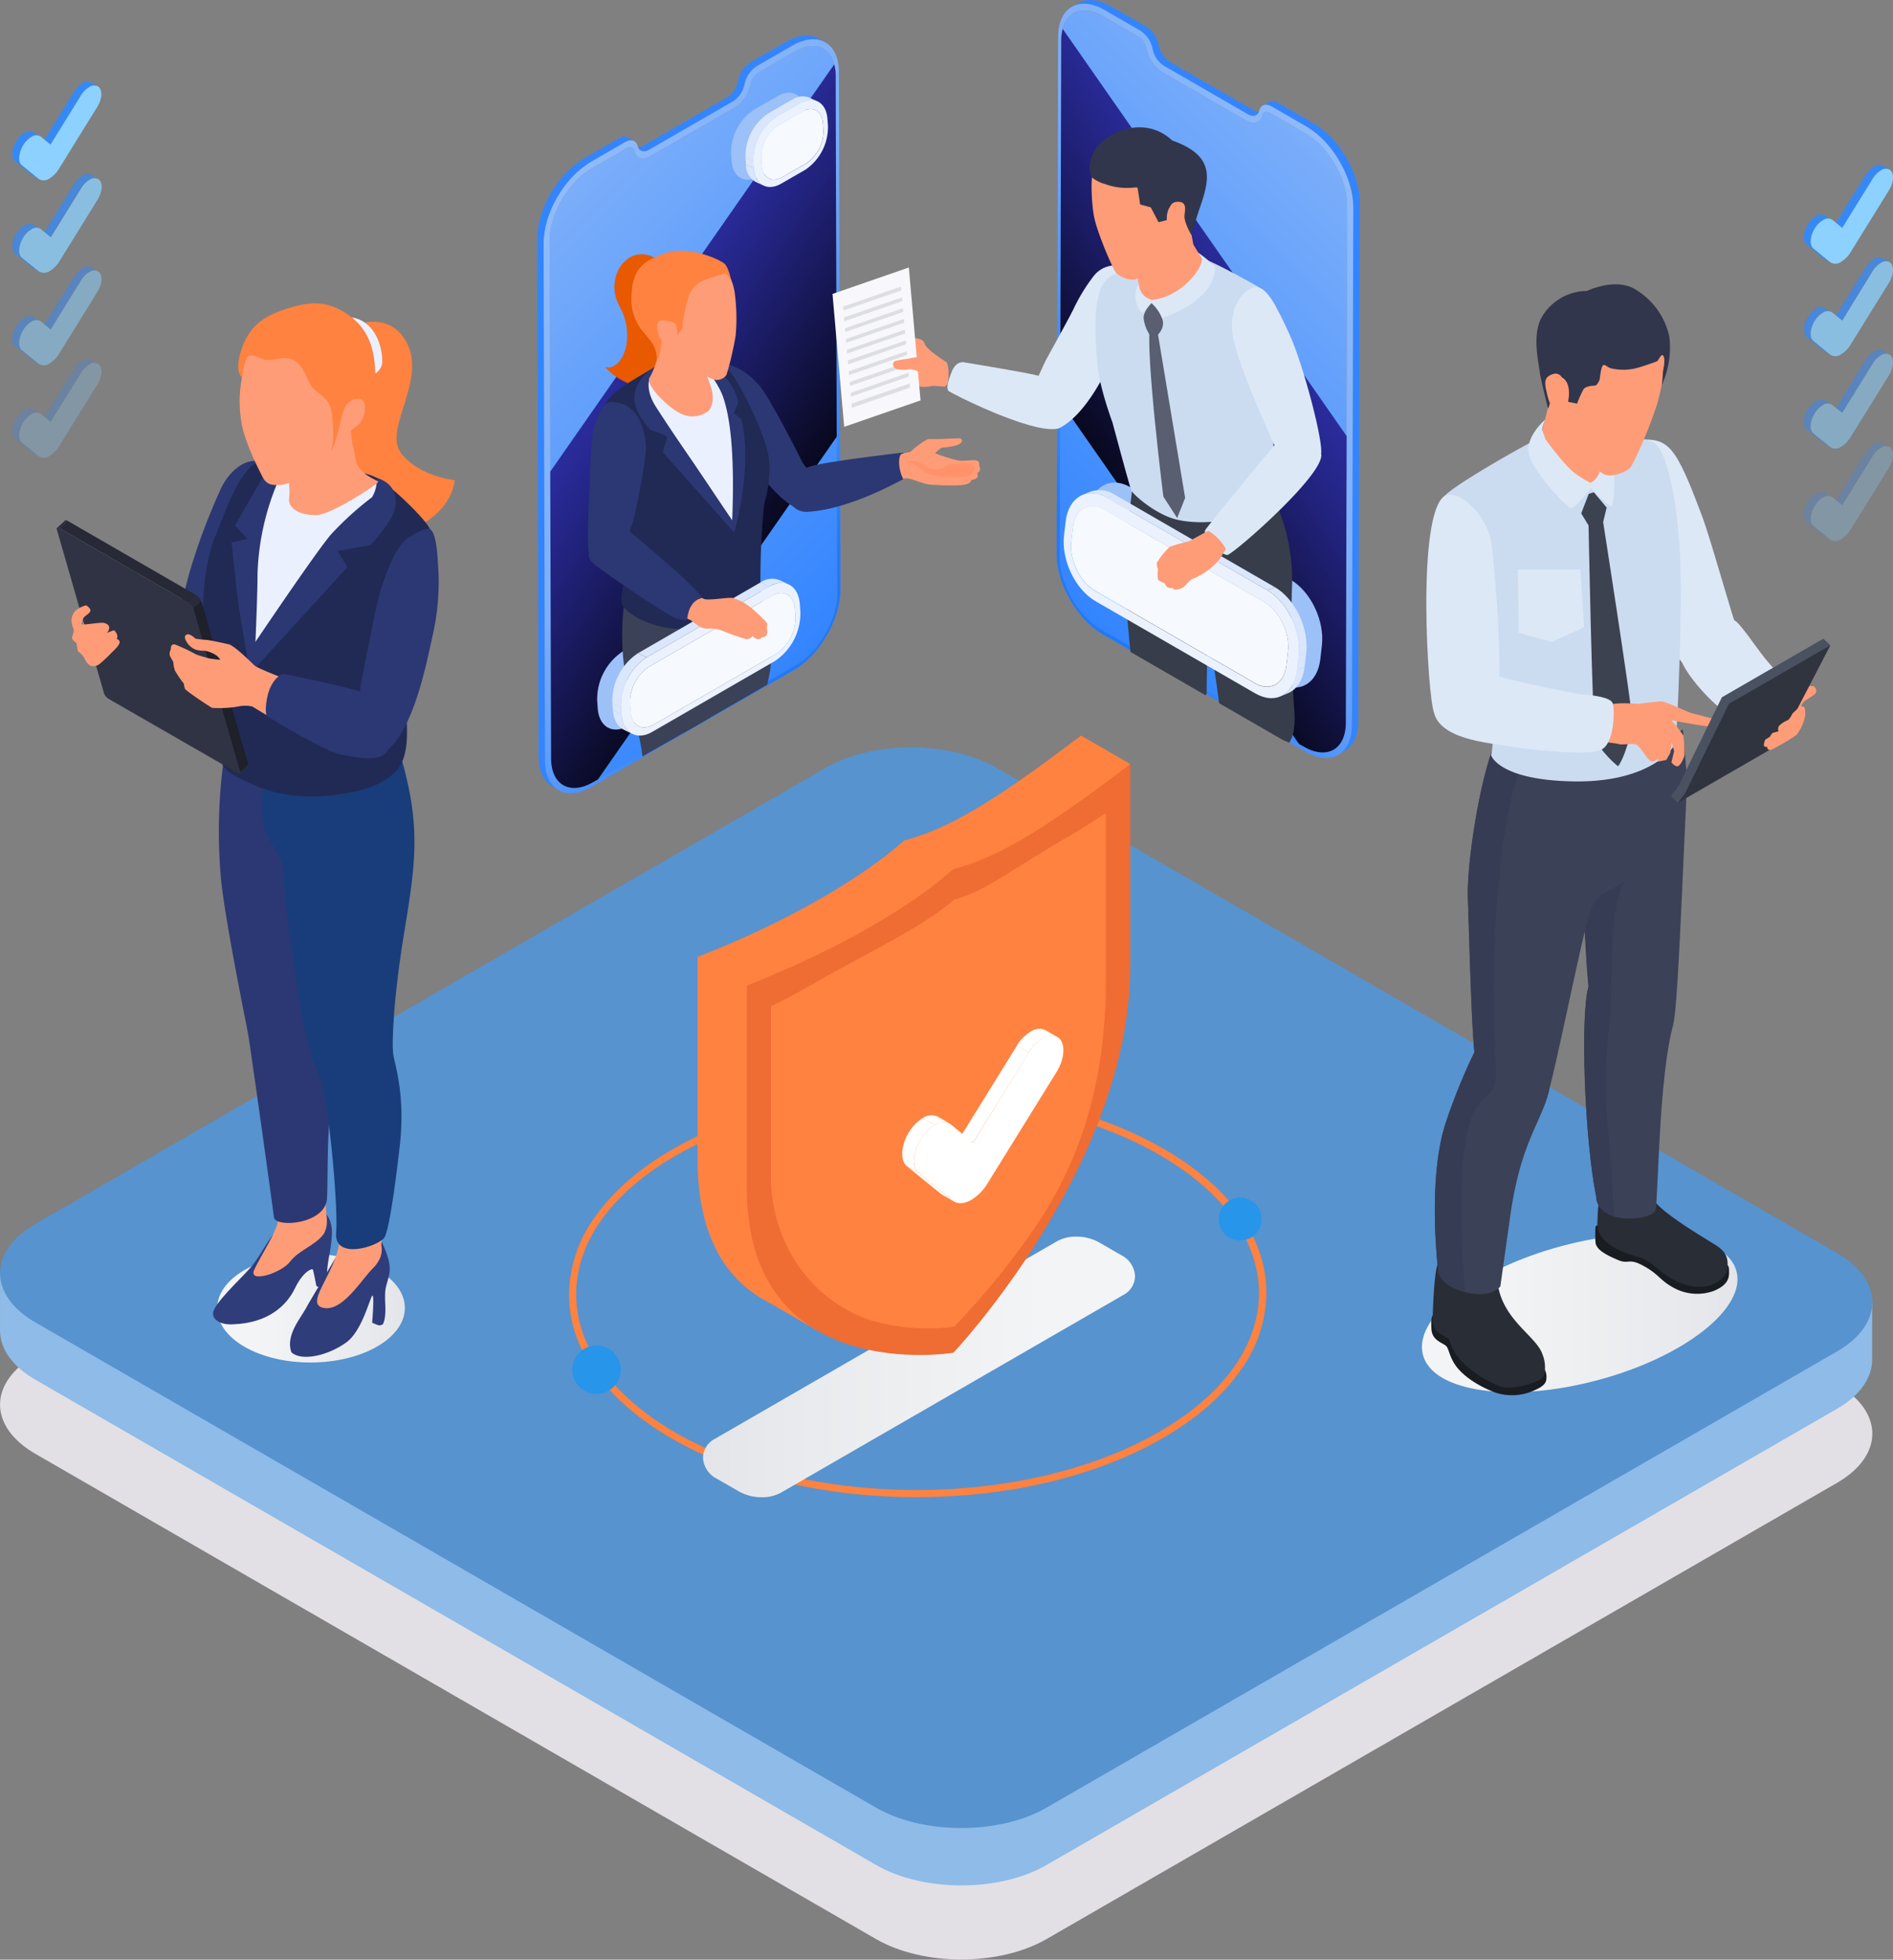 <svg xmlns="http://www.w3.org/2000/svg" xmlns:xlink="http://www.w3.org/1999/xlink" viewBox="0 0 382.31 395.7"><rect x="0" y="0" width="382.31" height="395.7" fill="#808080" stroke="none"/><defs><style>.cls-1{fill:none;}.cls-2,.cls-55,.cls-56{isolation:isolate;}.cls-3{fill:#e2e0e4;}.cls-21,.cls-3,.cls-50,.cls-6{mix-blend-mode:multiply;}.cls-4{fill:#8ebbe8;}.cls-5{fill:#5793cf;}.cls-6{fill:url(#linear-gradient);}.cls-7{fill:#ff8240;}.cls-8{fill:#ebf0ff;}.cls-9{fill:#2f3d7b;}.cls-10{fill:#2c3873;}.cls-11{fill:#ff9c78;}.cls-12{fill:#183d7a;}.cls-13{fill:#202a54;}.cls-14{clip-path:url(#clip-path);}.cls-15{fill:#292b39;}.cls-16{clip-path:url(#clip-path-2);}.cls-17{fill:#1e202a;}.cls-18{fill:#272937;}.cls-19{clip-path:url(#clip-path-3);}.cls-20{fill:#303344;}.cls-21{fill:url(#linear-gradient-2);}.cls-22{fill:#191c21;}.cls-23{fill:#292d36;}.cls-24{fill:#3b4157;}.cls-25{fill:#363c53;}.cls-26{fill:#dde8f6;}.cls-27{fill:#cbdcf1;}.cls-28{fill:#3c424f;}.cls-29{fill:#4a5161;}.cls-30{fill:#2f343e;}.cls-31{fill:#32364c;}.cls-32{fill:#3385ff;}.cls-33{fill:url(#linear-gradient-3);}.cls-34{fill:url(#linear-gradient-4);}.cls-35,.cls-44{mix-blend-mode:screen;}.cls-35{fill:url(#linear-gradient-5);}.cls-36{fill:#9cc0f8;}.cls-37{fill:#dae6fb;}.cls-38{fill:#f6f9fe;}.cls-39{fill:#ebf2fd;}.cls-40{fill:#e85900;}.cls-41{fill:#ff926a;}.cls-42{fill:url(#linear-gradient-6);}.cls-43{fill:url(#linear-gradient-7);}.cls-44{fill:url(#linear-gradient-8);}.cls-45{fill:#373d4a;}.cls-46{fill:#595e71;}.cls-47{fill:#f8f7fb;}.cls-48{fill:#dddee2;}.cls-49{fill:#2795e9;}.cls-50{fill:url(#linear-gradient-9);}.cls-51{fill:#ef6c33;}.cls-52{fill:#fff;}.cls-53{fill:#3689f5;}.cls-54{fill:#8cd1ff;}.cls-55{opacity:0.76;}.cls-56{opacity:0.52;}.cls-57{opacity:0.28;}</style><linearGradient id="linear-gradient" x1="79.85" y1="306.42" x2="117.76" y2="306.42" gradientUnits="userSpaceOnUse"><stop offset="0.21" stop-color="#f3f4f5"></stop><stop offset="0.79" stop-color="#e9eaed"></stop><stop offset="1" stop-color="#e4e5e9"></stop></linearGradient><clipPath id="clip-path" transform="translate(-35.99 -42.25)"><path class="cls-1" d="M84.45,198.46,86.08,197a.32.32,0,0,0,0-.33l-1.62,1.48C84.53,198.29,84.52,198.4,84.45,198.46Z"></path></clipPath><clipPath id="clip-path-2" transform="translate(-35.99 -42.25)"><path class="cls-1" d="M49.15,147.35l-1.62,1.49c.09-.08.26-.07.49.07l1.63-1.49C49.42,147.29,49.24,147.27,49.15,147.35Z"></path></clipPath><clipPath id="clip-path-3" transform="translate(-35.99 -42.25)"><path class="cls-1" d="M75.73,162.48,74.1,164a2.21,2.21,0,0,1,.92,1.1l1.62-1.48A2.19,2.19,0,0,0,75.73,162.48Z"></path></clipPath><linearGradient id="linear-gradient-2" x1="323.17" y1="307.38" x2="386.92" y2="307.38" gradientTransform="translate(91.33 -81.2) rotate(14.95)" xlink:href="#linear-gradient"></linearGradient><linearGradient id="linear-gradient-3" x1="-4578.63" y1="162.16" x2="-4507.25" y2="90.78" gradientTransform="matrix(-1, 0, 0, 1, -4366.89, 0)" gradientUnits="userSpaceOnUse"><stop offset="0" stop-color="#3385ff"></stop><stop offset="1" stop-color="#7baefa"></stop></linearGradient><linearGradient id="linear-gradient-4" x1="-4582.23" y1="149.15" x2="-4503.05" y2="103.44" gradientTransform="matrix(-1, 0, 0, 1, -4366.89, 0)" gradientUnits="userSpaceOnUse"><stop offset="0.07" stop-color="#1f79ff"></stop><stop offset="0.55" stop-color="#7baefa"></stop><stop offset="1" stop-color="#90bbfb"></stop></linearGradient><linearGradient id="linear-gradient-5" x1="-4573.35" y1="147.05" x2="-4501.33" y2="100.32" gradientTransform="matrix(-1, 0, 0, 1, -4366.89, 0)" gradientUnits="userSpaceOnUse"><stop offset="0"></stop><stop offset="0.49" stop-color="#21227b"></stop><stop offset="0.84" stop-color="#3739cb"></stop><stop offset="1" stop-color="#3f42eb"></stop></linearGradient><linearGradient id="linear-gradient-6" x1="243.35" y1="154.99" x2="314.72" y2="83.61" gradientTransform="matrix(1, 0, 0, 1, 0, 0)" xlink:href="#linear-gradient-3"></linearGradient><linearGradient id="linear-gradient-7" x1="239.75" y1="141.98" x2="318.92" y2="96.27" gradientTransform="matrix(1, 0, 0, 1, 0, 0)" xlink:href="#linear-gradient-4"></linearGradient><linearGradient id="linear-gradient-8" x1="248.63" y1="139.88" x2="320.64" y2="93.15" gradientTransform="matrix(1, 0, 0, 1, 0, 0)" xlink:href="#linear-gradient-5"></linearGradient><linearGradient id="linear-gradient-9" x1="-6648.6" y1="318.26" x2="-6561.34" y2="318.26" gradientTransform="matrix(-1, 0, 0, 1, -6383.37, 0)" xlink:href="#linear-gradient"></linearGradient></defs><g class="cls-2"><g id="Layer_3" data-name="Layer 3"><path class="cls-3" d="M43.12,335.8l169.81,98c9.5,5.48,24.9,5.48,34.4,0L407,341.67c9.5-5.49,9.5-14.38,0-19.86l-169.81-98c-9.5-5.49-24.9-5.49-34.4,0L43.12,315.94C33.62,321.42,33.62,330.31,43.12,335.8Z" transform="translate(-35.99 -42.25)"></path><path class="cls-4" d="M414.09,316.73h0V305.19l-9.23.44-167.7-96.82c-9.5-5.48-24.9-5.48-34.4,0L44.67,300.08,36,299.29v11.65h0c0,3.58,2.39,7.17,7.13,9.9l169.81,98c9.5,5.49,24.9,5.49,34.4,0L407,326.71C411.74,324,414.11,320.35,414.09,316.73Z" transform="translate(-35.99 -42.25)"></path><path class="cls-5" d="M43.12,309.26l169.81,98c9.5,5.48,24.9,5.48,34.4,0L407,315.13c9.5-5.49,9.5-14.38,0-19.86l-169.81-98c-9.5-5.49-24.9-5.49-34.4,0L43.12,289.4C33.62,294.88,33.62,303.77,43.12,309.26Z" transform="translate(-35.99 -42.25)"></path><path class="cls-6" d="M85.36,314.19c7.38,4.26,19.38,4.24,26.8-.05s7.47-11.22.09-15.48-19.38-4.24-26.81,0S78,309.93,85.36,314.19Z" transform="translate(-35.99 -42.25)"></path><path class="cls-7" d="M104.93,109s9.07-5.29,13.19,2.4S113.28,129,117,133.77s10.84,5.43,10.84,5.43-.53,9.56-15.25,11.55S96.39,114.92,104.93,109Z" transform="translate(-35.99 -42.25)"></path><path class="cls-8" d="M106.59,106.31c4.46.31,6.6,4.91,6.6,9s-10,5.24-10.58,3.38S106.59,106.31,106.59,106.31Z" transform="translate(-35.99 -42.25)"></path><path class="cls-9" d="M100.34,286.22c2.38,1.3,3,3.38,2.54,7-.28,2.25-.32,1.91-.65,4.05s-.07,4.2-.6,4.69-1.74,0-1.74,0-.59-3.12-.71-3.37-1.92.28-3.62,3.79-5.39,7-12.4,7.27c-2,.18-4.13-.55-4.15-2.19,0-1.82,5.42-6.82,7.51-9.17s3.51-5.9,5.93-8.21,1.58-4.1,2.7-4.44S100.34,286.22,100.34,286.22Z" transform="translate(-35.99 -42.25)"></path><path class="cls-9" d="M112.43,291.63c2,4.14,2.62,6.05,2.08,8.33s-.87,2.2-.71,5.6-.52,4.1-.52,4.1a1.35,1.35,0,0,1-.8.21,12.37,12.37,0,0,1-1.33-.54s.46-5.31.08-5.47-2,7.09-5.3,9.45c-3.76,2.72-9.06,3.86-11.09,2-1.19-3.46,1.76-6.69,3.08-9.14.66-1.22,3.15-5.34,4.93-8.4s2.93-5.16,4.62-5.85C110.83,290.56,112.43,291.63,112.43,291.63Z" transform="translate(-35.99 -42.25)"></path><path class="cls-10" d="M89.15,135.76c-3-1.6-6.91,1.4-8.68,5.45a126.54,126.54,0,0,0-6.08,16.21c-.79,2.59-2.9,12.27-4.79,14.46s1,11.26,4.44,11.17,7.34-13.41,9.76-15S89.15,135.76,89.15,135.76Z" transform="translate(-35.99 -42.25)"></path><path class="cls-11" d="M75.49,177.73a7.65,7.65,0,0,0-5.37-6.23c-2-.45-5.63-.16-6.57-.8s-2.68-3.7-3.06-4.2-4-2.07-5.1-3.26-3.08-.74-2.7.38,0,8.73,0,8.73,2.44,3.91,3.85,4.11A6.08,6.08,0,0,0,60,176c1.16,0,1.12.15,1.6.79s5.26,7.83,12.43,6.24C75.5,182.32,76.06,180,75.49,177.73Z" transform="translate(-35.99 -42.25)"></path><path class="cls-11" d="M81.58,223.12c.23,2.93,4.92,25.44,5.15,27.32s6.46,36.82,5.4,39.64a43.12,43.12,0,0,1-1.76,4.16,15,15,0,0,0,7.4-1.54,9.81,9.81,0,0,0,4.17-4.34s-1-14.41.1-21.39-2.93-37-2.93-37Z" transform="translate(-35.99 -42.25)"></path><path class="cls-11" d="M92.23,288.15c0,2.44-3.76,7.87-4.92,10.57s5.51.59,7.25-1.7,4.94-3.24,6.64-5.39.21-6.22.21-6.22Z" transform="translate(-35.99 -42.25)"></path><path class="cls-10" d="M81.58,192.87a107.9,107.9,0,0,0-1,26.4c.67,7.8,5,29,5.48,31.58s5,35,5.25,37.19,10.43,1.45,10.72-3.8-.29-17.79,2-24.35-.22-57.75-5.91-61.76S81.58,192.87,81.58,192.87Z" transform="translate(-35.99 -42.25)"></path><path class="cls-11" d="M96.62,237.82c0-.12,1.41,9.85,1.76,13a20.56,20.56,0,0,0,2.58,7.63c.82,1.29,4.56,20,4.1,27.92s-.93,10.89-.93,10.89,8.68,2,8.79-1.88.71-7.62,2.12-14.54,2.46-13,.93-19.11-1.87-7.27-1.87-7.27-.82-17.36-1.18-18.41S96.62,237.82,96.62,237.82Z" transform="translate(-35.99 -42.25)"></path><path class="cls-11" d="M113,293.79s.68,2.19-1.69,4.55-6.17,8.81-10,8,2-6.34,3.2-13a20.49,20.49,0,0,0,.31-3.93Z" transform="translate(-35.99 -42.25)"></path><path class="cls-12" d="M116,191.86c5,15.82,4.22,23,1.75,37.91S115.17,253,115.39,255s2.55,8.09,1.33,18.7-2.22,16.49-3,18.27-10.28,5-9.84-.78-1.64-27.66-3.28-31.27a60.39,60.39,0,0,1-4-14.55c-.81-5.36-3.32-21.65-3.32-26.36s-3.38-6.23-4.15-10.5,1-21.31,1-21.31Z" transform="translate(-35.99 -42.25)"></path><path class="cls-13" d="M102.76,202.86A32.3,32.3,0,0,1,91,202.07a29.71,29.71,0,0,1-5.68-2.21c-1.65-.84-3.15-1.39-4.26-3-1.38-2.06-1.42-4.66-1.27-7.05a32.23,32.23,0,0,0-.26-7.07c-.7-4.39-1.68-8.74-2.25-13.16-.75-5.8.18-14.07,2.07-18.73S83.79,138.68,87,136.2c1.69-1.3,4.44-.71,6.6-1.76s4.77,1.21,8.59,2.05,7,.79,9.85,2.24,10.21,8.66,10.78,10.38-3,19.56-4.8,28.84c-1.07,5.65,2.1,15.44-2,19.93-2.46,2.66-6.11,3.82-9.57,4.45C105.2,202.55,104,202.73,102.76,202.86Z" transform="translate(-35.99 -42.25)"></path><path class="cls-8" d="M112.32,139.53s2.53,2-2.64,4.93-22.45,28.09-22.45,28.09-.15-19.62,1.92-25.58S90.89,136.2,97,136.74A136.84,136.84,0,0,1,112.32,139.53Z" transform="translate(-35.99 -42.25)"></path><path class="cls-10" d="M87.22,177.47l18.93-20.71-2-3.28,6.67-1.15s4.64-4.91,5-7.71-.62-4.89-3.76-5.89a6.6,6.6,0,0,1-.94,3.92,63.91,63.91,0,0,0-8.26,7.49c-3.17,3.67-16.24,23.14-16.24,23.14Z" transform="translate(-35.99 -42.25)"></path><path class="cls-10" d="M93,137.56a51.63,51.63,0,0,0-5,20.51c0,7-.94,23.22-.72,24.44s-2.73-15-3.22-18.93-1.31-11.8-1.31-11.8l3.17-.71-2.46-2.68s6.51-11.7,7.22-12S93,137.56,93,137.56Z" transform="translate(-35.99 -42.25)"></path><path class="cls-10" d="M108.76,184.78a17.19,17.19,0,0,1,.32-5.42c.59-2.81,2.91-15.6,4.08-18.91s2.9-8.35,5.75-9.94,3.48-1.61,3.94-1.4,1.33,1.46,1.57,6.71a48.55,48.55,0,0,1-1,14.52c-1.26,5.62-3.89,19.55-9.55,23.65C109.17,193.08,108.76,184.78,108.76,184.78Z" transform="translate(-35.99 -42.25)"></path><path class="cls-11" d="M92.38,132.81c1.23,2.45,2.39,7.42,2,9.93s2.89,3.69,5.77,3.5,12.33-6.3,12.21-6.71-4-1.33-4.6-4.7-1.23-6.32-.62-8.34,1.91-8.23-3.68-9.88S93,119.31,93,119.31Z" transform="translate(-35.99 -42.25)"></path><path class="cls-11" d="M105.14,121.21c.12,3.25.15,11.2-.86,12.85s-9.45,6-11.53,6.11-3-.12-3.84-1.81-3.53-6.9-4.14-10.77a24.44,24.44,0,0,1,0-8.59c.4-3.13.58-5.15,1.87-6.14s7.79-2.82,12.52-1.77S105.14,121.21,105.14,121.21Z" transform="translate(-35.99 -42.25)"></path><path class="cls-7" d="M89.13,114.8c2.05.64,4.11-1,6.32.27s2.7,4.88,4.2,6,2.76,2.11,3.16,3.68.88,6.94-.15,9.2c1.81-3.77,2.2-7.45,2.66-8.62s.82-2.14,2.35-2-.67,4.61-.79,5.82a14.51,14.51,0,0,0,.46,3.48,8.77,8.77,0,0,1,1.6-3.94,15.11,15.11,0,0,0,2.92-8.8c-.19-3.25.37-9.45-4.85-13.56s-9.57-2.91-13.71-1.53-6.93,3.34-8.5,7.88,0,5.74,0,5.74a31.23,31.23,0,0,1,1-4C86.15,114,86.86,113.72,89.13,114.8Z" transform="translate(-35.99 -42.25)"></path><path class="cls-11" d="M105.62,127.21c0-1.15.18-3.81,1.82-4.31s2.32.5,2.23,1.55a4.48,4.48,0,0,1-1.7,3.9c-1.76,1.41-2.08,1.08-2.35.44A3,3,0,0,1,105.62,127.21Z" transform="translate(-35.99 -42.25)"></path><g class="cls-2"><g class="cls-2"><g class="cls-14"><g class="cls-2"><path class="cls-15" d="M86.11,196.65l-1.62,1.48c0,.16,0,.27,0,.33L86.08,197a.32.32,0,0,0,0-.33Z" transform="translate(-35.99 -42.25)"></path></g></g></g><g class="cls-2"><g class="cls-16"><g class="cls-2"><path class="cls-15" d="M49.15,147.35l-1.62,1.49c.09-.08.26-.07.49.07l1.63-1.49c-.23-.13-.41-.15-.5-.07Z" transform="translate(-35.99 -42.25)"></path></g></g></g><polygon class="cls-17" points="40.65 121.32 39.02 122.81 48.49 155.87 50.12 154.39 40.65 121.32"></polygon><polygon class="cls-18" points="13.65 105.17 12.03 106.65 38.11 121.71 39.73 120.23 13.65 105.17"></polygon><g class="cls-2"><g class="cls-19"><g class="cls-2"><path class="cls-15" d="M75.73,162.48,74.1,164a2.21,2.21,0,0,1,.92,1.1l1.62-1.48a2.19,2.19,0,0,0-.91-1.1Z" transform="translate(-35.99 -42.25)"></path></g></g></g><path class="cls-20" d="M57.88,183.34l26.08,15c.4.23.63.11.53-.26L75,165.06a2.21,2.21,0,0,0-.92-1.1L48,148.91c-.4-.24-.63-.12-.53.26L57,182.24A2.29,2.29,0,0,0,57.88,183.34Z" transform="translate(-35.99 -42.25)"></path></g><path class="cls-11" d="M53.57,168.3S56,168,56.64,168s1.5.42,1.41,1.08a2,2,0,0,1-.46,1,8,8,0,0,1,1.39-.55c.24,0,.79.86.7,1.32l-.09.47a.61.61,0,0,1,.55.72c-.11.64-1.45,1.83-1.45,1.83a31.72,31.72,0,0,1-2.44,2.33,2.06,2.06,0,0,1-1.87.5c-.68-.2-1.19-1.16-1.41-1.68a4.8,4.8,0,0,0-1.25-1.26l-.29-1.68s-.81-.52-.88-.92.49-1.3.29-1.91a5.15,5.15,0,0,1-.42-1.72,3.13,3.13,0,0,1,.75-1.89,5,5,0,0,1,2.24-1.16s1.1.7.79,1.25-1.18.94-1.37,1.34a8.64,8.64,0,0,0-.39,1.3Z" transform="translate(-35.99 -42.25)"></path><path class="cls-11" d="M82.3,172.37c-1-.22-4.16-.93-4.85-.93a12.94,12.94,0,0,1-2-.24s-1-1-1.61-.85-.53.56-.42,1a3.81,3.81,0,0,0,1.9,2,5.12,5.12,0,0,0,2,.3c.22,0,2.49.51,3.17,1.83-1.21-.09-2.29-.29-2.29-.29s-2.24-.61-2.64-.81a35.49,35.49,0,0,0-4.24-2c-.62-.09-.86.24-.84,1.05a1.58,1.58,0,0,0-.17,1.26l.68,1.25a6.9,6.9,0,0,0,.35,1.76,21.88,21.88,0,0,0,1.78,2.59,6.88,6.88,0,0,0,.2,1c.13.42,5,3.65,5.5,3.89a22.46,22.46,0,0,0,5.71-.35,6.28,6.28,0,0,1,2.44.09s10,6.18,14.56,8,8.62,2.16,11.83,1.37-1.23-10.16-2.77-10.73-2.6-.22-6.86-1-15.52-5.17-16.32-5.92S83.62,172.9,82.3,172.37Z" transform="translate(-35.99 -42.25)"></path><path class="cls-10" d="M89.91,183.28c.69-3.75,2.84-4.92,3.28-4.92s17.23,3.37,18.62,4.69,4.29,7.63,2.68,10.47-6,1.72-9.38,1.16-15.2-7.81-15.2-7.81S89.36,186.25,89.91,183.28Z" transform="translate(-35.99 -42.25)"></path><ellipse class="cls-21" cx="355.04" cy="307.38" rx="32.77" ry="14.02" transform="translate(-103.28 59.76) rotate(-14.95)"></ellipse><path class="cls-22" d="M384.49,297.51c.7.31.7.59.7,1.7s-.24,2.52-3.1,3.71a9.89,9.89,0,0,1-8.52-.89c-2.41-1.39-2.59-2.49-5.68-4.18s-2.87-.21-5.16-1.19-4.3-2-4.51-3.48a24.28,24.28,0,0,1,0-3.19c-.08-.36,1.93-.72,1.93-.72Z" transform="translate(-35.99 -42.25)"></path><path class="cls-23" d="M369.61,284c1.28,2.82,10.52,8.15,13,9.74s2.3,3.11,2.28,4.65c0,1.26-2.65,4.64-7.67,3.49s-7.2-4.84-9.79-5.63-8.75-2.37-8.84-6.85a46.56,46.56,0,0,1,1.23-9.94Z" transform="translate(-35.99 -42.25)"></path><path class="cls-22" d="M347.52,318.16a3.1,3.1,0,0,1,.78,2.38c0,.85-.43,1.62-2.57,2.51a10.81,10.81,0,0,1-7.7.4c-3.69-1.36-6.78-3.54-8.16-5.62s-1.19-3.36-2-3.94-2.7-1.12-2.79-3.29.07-2.33.24-2.72c.3-.73,1.37-.5,2.3-.29S347.52,318.16,347.52,318.16Z" transform="translate(-35.99 -42.25)"></path><path class="cls-23" d="M335.58,299.85c2,2,2.44.11,3.16,3,1.64,6.46,7.65,9.42,8.78,12.91a7,7,0,0,1,.44,3.51,2,2,0,0,1-1.15,1.68c-4.58,2.07-7.6,1.34-7.6,1.34a26.57,26.57,0,0,1-4.93-2.57c-2.16-1.45-4.41-3.48-5.26-6-.38-1.15-.53-1.24-1.14-1.5-1.1-.8-2.62-1.09-2.55-3.73.08-3.09.36-9.16.95-10.78.39-1.07,4.28-1.55,4.28-1.55Z" transform="translate(-35.99 -42.25)"></path><path class="cls-24" d="M355,202.82s.19,6.71.49,14.7c.34,8.82.8,19.21,1.3,23.87.08.73.16,1.32.24,1.74.89,4.66,1.59,7.14,4.3,8.91a13.17,13.17,0,0,0,1.77.94c4.22,1.84,10-1.83,10.8-3.94s1.7-24.88,2.32-38.25.59-9.9-.37-21.25Z" transform="translate(-35.99 -42.25)"></path><path class="cls-24" d="M358.35,283.9c.13,2.16,1.71,3.38,3.68,4,3.41,1,8,0,8.32-1.29.53-2.11.62-27.08,3.59-37.52,0,0-7.66-6.32-12.76-8.31-2.11-.82-3.77-.92-4.28.47,0,.07,0,.13-.07.19C355.15,246.59,355.92,271.66,358.35,283.9Z" transform="translate(-35.99 -42.25)"></path><path class="cls-25" d="M356.83,241.39c-1.68,5.2-.91,30.27,1.52,42.51.13,2.16,1.71,3.38,3.68,4-.46-7-.95-13.91-1.39-18.78-.95-10.72.38-19.52.54-22.5.42-7.92-.27-24.57,4.09-27.87l-9.74-1.18C355.87,226.34,356.33,236.73,356.83,241.39Z" transform="translate(-35.99 -42.25)"></path><path class="cls-24" d="M332.44,223.66c.31,8.71.67,24.31,1.32,31.08a25,25,0,0,0,.36,2.63,20.09,20.09,0,0,0,2.52,5.83,10.71,10.71,0,0,0,2.93,3.4c1.59.88,6.86,1.58,8.41-1.49a19.32,19.32,0,0,0,.88-2.76s0,0,0-.05c2.31-8.8,7.19-33.93,8.64-37,1.67-3.51,6.24-3.78,7.5-6.07s1.91-10.46,1.82-17.23c0,0-21.9-17.7-25.59-15.32-1.23.78-2.64,3.58-4,7.35C334.57,201.67,332.21,216.83,332.44,223.66Z" transform="translate(-35.99 -42.25)"></path><path class="cls-24" d="M326.43,298.7s.08,2.46,3.73,3.87c.59.22,1.14.41,1.66.55C337.17,304.6,339,302,339,302l1.94-13.8c1.93-13.81,5.28-17.85,7.3-23.68a17.34,17.34,0,0,0,.58-2.12s0,0,0-.05a15.37,15.37,0,0,0-.59-8.36l-10.55-5.45-.53-.27s-1.48,2.5-3.44,6.52A118.19,118.19,0,0,0,328,268.89C324.18,280.32,326.43,298.7,326.43,298.7Z" transform="translate(-35.99 -42.25)"></path><path class="cls-25" d="M326.43,298.7s.08,2.46,3.73,3.87c.59.22,1.14.41,1.66.55-2.46-35.59,2.27-37.36,4.82-39.92.95-1,1.6-2,1.44-5.06-.13-2.43-.27-5.77-.35-9.65-.14-6.47-.11-14.46.45-22.31.69-9.89,2.21-23.17,5.25-29.3a49.77,49.77,0,0,0-6.17-2.82c-2.69,7.61-5.05,22.77-4.82,29.6.31,8.71.67,24.31,1.32,31.08A118.19,118.19,0,0,0,328,268.89C324.18,280.32,326.43,298.7,326.43,298.7Z" transform="translate(-35.99 -42.25)"></path><path class="cls-26" d="M367.23,131c5.76-.16,7.14,1.11,12.5,15.44,1.92,5.13,6.12,20.57,7.12,22.83s-5.26,11.78-9,8.79-7.19-8.85-9-15.18S367.23,131,367.23,131Z" transform="translate(-35.99 -42.25)"></path><path class="cls-27" d="M347.47,130.4c-4.79,2.3-19.35,10.75-19.82,12.19s10,45.76,9.81,48.72a15.1,15.1,0,0,1-.33,3.43s1.42,5,16.54,5.29,20.34-6.42,20.67-7.82,1-17.58,1.09-28.16c.23-18.14-2.32-26.84-3.55-29.73-.75-1.78-1.71-2.78-2.53-3-4.09-1.19-12.72-.06-12.72-.06Z" transform="translate(-35.99 -42.25)"></path><path class="cls-28" d="M359.49,145.91s5.76,36.75,6.27,42.55c-1.56,7.07-3,8.52-3,8.52s-3.95-3.19-4.58-5.91-1.4-44.41-1.4-44.41Z" transform="translate(-35.99 -42.25)"></path><path class="cls-26" d="M382.89,167.58c1.86-.93,2.46-.2,3.33-.07s4.43,5.4,6,7.39,4.46,4.93,5.46,6.93-2.73,6.12-2.73,6.12-.86,3.35-6.52.68-11.45-9.56-12.78-12.72S380.09,169.07,382.89,167.58Z" transform="translate(-35.99 -42.25)"></path><path class="cls-11" d="M392.73,181.87c.76-1,1.11-2,1.95-2.17s3.82.66,3.82.66l1.38.71a10,10,0,0,1,2.3-.29,1.05,1.05,0,0,1,.4,1.58c-.44.4-2.3,1.55-2.3,1.55l-3.15,4.66s-3.11.85-5.07.25-2.3-.78-2.43-1.94S392.73,181.87,392.73,181.87Z" transform="translate(-35.99 -42.25)"></path><path class="cls-11" d="M371.41,183.86c1,0,5.33,2.13,6,2.33s4.06,1,4.63,1.26.33,1.25-.23,1.49-8.26-1.26-8.26-1.26a28.21,28.21,0,0,1,2.43,3.13,29.81,29.81,0,0,1,.2,3.93c-.06.5-.8,2.13-1.36,2.23s-1.27-.77-1.27-.77l.54-2.26-.5-1.86-.24,2.16-.83,1.46-1.66.34,0-.6s-.73.76-1.46.5-2.17-3.07-3-3.36-2.82.16-3.56-.1-4.59-.23-5.15-2.06a4.83,4.83,0,0,1,2.59-5.66c2.33-.9,6.39-.29,6.89-.41S371.41,183.86,371.41,183.86Z" transform="translate(-35.99 -42.25)"></path><polygon class="cls-29" points="347.75 140.8 338.94 158.8 337.48 160.77 338.89 162.1 369.66 130.3 368.25 128.96 347.75 140.8"></polygon><polygon class="cls-30" points="349.16 142.13 340.35 160.14 338.89 162.1 359.26 150.34 369.66 130.3 349.16 142.13"></polygon><path class="cls-11" d="M398,186.32s-.53,1.16-1,1.37a5.32,5.32,0,0,0-1.73,1.14,1.25,1.25,0,0,0-.09,1.09l-1.25.34-.53.78-.91.57s-.4,1-.23,1.26.64.2.64.2-.07.59.49.61,1.71-.79,2-.93a30.87,30.87,0,0,0,3.46-2.15,9,9,0,0,0,1.67-3.62,3.87,3.87,0,0,0-.12-1.93l-.72-.29Z" transform="translate(-35.99 -42.25)"></path><path class="cls-26" d="M327.8,142.35c2.66-1.34,8.54,3.51,9.43,9.88s2.3,28.46,1.17,30.86-11.61,5.84-12.83,2.89S322,145.91,327.8,142.35Z" transform="translate(-35.99 -42.25)"></path><path class="cls-26" d="M354.94,182.42c3.12.2,6.32.67,6.75,1.84s.4,8.12-2.33,9.38-14.64,0-18.6-.7-14.74-1.36-15.28-7.55,10-7.77,12.78-6.71S354.94,182.42,354.94,182.42Z" transform="translate(-35.99 -42.25)"></path><polygon class="cls-26" points="319.16 114.99 319.95 126.66 313.38 129.63 306.73 127.77 306.55 114.99 319.16 114.99"></polygon><polygon class="cls-28" points="321.9 99.41 324.48 102.49 323.77 105.42 320.8 106.06 319.34 103.66 320.87 99.71 321.9 99.41"></polygon><path class="cls-11" d="M360.66,134.47c-.05.07-.09.15-.14.23-1,1.71-1.32,4.29-2,5s-3.59,1-5.89.1-6-6.56-5.59-8.72,1.27-5.06,1.77-7.32-.34-7.72.93-9.59a7.54,7.54,0,0,1,4.07-2.49s9.37,10.75,9.41,15.07A14,14,0,0,1,360.66,134.47Z" transform="translate(-35.99 -42.25)"></path><path class="cls-26" d="M348.07,130.88c.07.14,3.84,5.33,5.88,6.84a20.72,20.72,0,0,0,3.19,2l.18,1.11s-3.1,3.81-3.9,4-7.68-7.15-8.61-10.74,3.21-7.06,3.21-7.06-.73,1.89-.55,2.19A15.07,15.07,0,0,1,348.07,130.88Z" transform="translate(-35.99 -42.25)"></path><path class="cls-26" d="M359.23,134.74c0,.27.53,3.91-2.09,5l.18,1.11s3.46,3.64,4.08,3.68.87-7.05.35-8.12S359.23,134.74,359.23,134.74Z" transform="translate(-35.99 -42.25)"></path><path class="cls-11" d="M353.11,118.69c-.1.17-2.37,9-1.7,10.65s7.11,8.29,8.78,8.79,4.07-.61,4.9-1.28,4.62-9.54,5.75-13.67,1.6-8.32,1.27-9.75-3.3-4-7.86-5S353.11,118.69,353.11,118.69Z" transform="translate(-35.99 -42.25)"></path><path class="cls-31" d="M366.84,116.49a10.76,10.76,0,0,1-5.12.21c-1.17-.16-1.45-.94-1.93-.71s-.64,2.48-.73,2.86-.6,1.2-.89,1.26c0,0-1.87,0-2.37.74a21,21,0,0,0-1.3,2.9l-1.83-.37s.67-2.73-.5-4.29-2.76,0-2.76,0-.06,4.48-.79,5.65c-.54-2.32-1.47-5.82-1.69-7.57s-1.56-7.48.46-10.92A10.62,10.62,0,0,1,356.5,101s5.32-2.62,9.39-.53a14.7,14.7,0,0,1,7.25,9.82,18.38,18.38,0,0,1-1.55,9.75c.23-1.14.14-2.33.37-3.47a7.4,7.4,0,0,0,.15-1.89c-.39-1.8-1.1.31-1.44.5S367.78,116.2,366.84,116.49Z" transform="translate(-35.99 -42.25)"></path><path class="cls-11" d="M350.71,125.21c-.73.23-1.73-1-2.2-3.09s-1.06-3.66,1.1-4.33,2.46,2.43,2.26,3S351.77,124.88,350.71,125.21Z" transform="translate(-35.99 -42.25)"></path><path class="cls-7" d="M221.13,344.56h-1.25c-18.74-.19-36.22-4.61-49.21-12.43s-19.93-18-19.75-28.92a27.32,27.32,0,0,1,5.64-15.79c3.75-5.14,9.19-9.72,16.17-13.62,13.54-7.55,31.31-11.6,50.05-11.41S259,267,272,274.81s19.93,18.05,19.75,28.93a27.35,27.35,0,0,1-5.64,15.79c-3.75,5.14-9.19,9.72-16.17,13.61C256.69,340.52,239.41,344.56,221.13,344.56Zm.42-80.73c-17.32,0-34.67,3.73-48.12,11.23s-20.89,17.48-21.07,28.17c-.17,10.34,6.59,20.17,19,27.67,26.41,15.89,70.29,16.33,97.82,1,13.41-7.48,20.89-17.48,21.07-28.17.17-10.34-6.6-20.17-19.05-27.66h0C257.74,267.92,239.67,263.83,221.55,263.83Z" transform="translate(-35.99 -42.25)"></path><g class="cls-2"><path class="cls-32" d="M147.51,201l1.3.76c-1.68-1-2.73-3.06-2.74-6l-1.3-.76C144.78,198,145.82,200,147.51,201Z" transform="translate(-35.99 -42.25)"></path><path class="cls-32" d="M202.69,50.81l-1.3-.75c-1.71-1-4.07-.85-6.68.65l1.3.76C198.62,50,201,49.82,202.69,50.81Z" transform="translate(-35.99 -42.25)"></path><polygon class="cls-32" points="160.02 9.21 158.72 8.46 151.53 12.61 152.83 13.36 160.02 9.21"></polygon><path class="cls-32" d="M188.82,55.62l-1.3-.76a5.69,5.69,0,0,0-2.46,3.65A5.37,5.37,0,0,1,182.73,62l1.3.76a5.33,5.33,0,0,0,2.33-3.47A5.67,5.67,0,0,1,188.82,55.62Z" transform="translate(-35.99 -42.25)"></path><polygon class="cls-32" points="148.03 20.48 146.73 19.72 129.84 29.47 131.14 30.23 148.03 20.48"></polygon><path class="cls-32" d="M164.12,71.89l1.3.76a1.69,1.69,0,0,0,1.71-.17l-1.3-.75A1.69,1.69,0,0,1,164.12,71.89Z" transform="translate(-35.99 -42.25)"></path><path class="cls-32" d="M164.12,70.75l-1.3-.76a1.79,1.79,0,0,0-1.81.18l1.31.75A1.76,1.76,0,0,1,164.12,70.75Z" transform="translate(-35.99 -42.25)"></path><polygon class="cls-32" points="109.78 49.01 108.48 48.25 108.78 152.75 110.08 153.51 109.78 49.01"></polygon><polygon class="cls-32" points="126.32 28.67 125.02 27.91 117.83 32.06 119.13 32.82 126.32 28.67"></polygon><path class="cls-33" d="M155.43,76.34C150.78,79,147,85.54,147,90.88l.3,104.5c0,5.35,3.8,7.5,8.45,4.82l40.88-23.61c4.66-2.68,8.42-9.2,8.4-14.54l-.3-104.5c0-5.34-3.8-7.5-8.45-4.81l-7.18,4.15a3.53,3.53,0,0,0-1.54,2.27A7.5,7.5,0,0,1,184.33,64l-16.89,9.75c-1.56.9-2.91.46-3.28-1.06-.18-.71-.81-.92-1.54-.5Z" transform="translate(-35.99 -42.25)"></path><path class="cls-34" d="M145.78,91.26l.29,104.5c0,6,4.23,8.35,9.41,5.36l40.89-23.6c5.18-3,9.36-10.24,9.35-16.19l-.3-104.51c0-5.94-4.23-8.34-9.41-5.35l-7.19,4.15a5.67,5.67,0,0,0-2.46,3.64A5.33,5.33,0,0,1,184,62.73l-16.9,9.75c-1.11.64-2.08.33-2.34-.76s-1.31-1.47-2.47-.8l-7.2,4.15C150,78.06,145.76,85.31,145.78,91.26Zm1.55,104.12L147,90.88c0-5.34,3.75-11.85,8.4-14.54l7.19-4.15c.73-.42,1.36-.21,1.54.5.37,1.52,1.72,2,3.28,1.06L184.33,64a7.5,7.5,0,0,0,3.26-4.84,3.53,3.53,0,0,1,1.54-2.27l7.18-4.15c4.65-2.69,8.44-.53,8.45,4.81l.3,104.5c0,5.34-3.74,11.86-8.4,14.54L155.78,200.2C151.13,202.88,147.34,200.73,147.33,195.38Z" transform="translate(-35.99 -42.25)"></path><path class="cls-32" d="M155.12,75.07l-1.3-.75c-5.18,3-9.36,10.24-9.34,16.18l1.3.76C145.76,85.31,150,78.06,155.12,75.07Z" transform="translate(-35.99 -42.25)"></path></g><path class="cls-35" d="M204.47,55.25a8.92,8.92,0,0,1,.29,2.3l.21,72.89-48.23,69.2-1,.56c-4.65,2.68-8.44.53-8.45-4.82l-.17-57.9Z" transform="translate(-35.99 -42.25)"></path><g class="cls-2"><path class="cls-36" d="M198.71,66.09l-.1-1.32c-.25-3.35-2.73-4.75-5.53-3.13l-4.82,2.78a10.39,10.39,0,0,0-4.62,9l.1,1.31c.25,3.35,2.73,4.75,5.53,3.13l4.82-2.78A10.38,10.38,0,0,0,198.71,66.09Z" transform="translate(-35.99 -42.25)"></path><path class="cls-36" d="M192.8,164.46l-.11-1.46c-.28-3.75-6.79-2.57-6.18-3.51l-24.74,14.29a11.59,11.59,0,0,0-5.17,10.06l.11,1.46c.28,3.75,3,5.32,6.19,3.51l24.74-14.29A11.58,11.58,0,0,0,192.8,164.46Z" transform="translate(-35.99 -42.25)"></path></g><g class="cls-2"><path class="cls-37" d="M199.54,62l1.58.76a3.77,3.77,0,0,0-3.55.38L196,62.36A3.75,3.75,0,0,1,199.54,62Z" transform="translate(-35.99 -42.25)"></path><path class="cls-37" d="M190.21,79.72,188.63,79a4,4,0,0,1-2-3.51l1.58.75A4,4,0,0,0,190.21,79.72Z" transform="translate(-35.99 -42.25)"></path><polygon class="cls-37" points="156.76 23.64 155.18 22.88 159.99 20.1 161.57 20.86 156.76 23.64"></polygon><polygon class="cls-37" points="152.24 33.95 150.66 33.19 150.56 31.88 152.14 32.64 152.24 33.95"></polygon><path class="cls-38" d="M198,64.77c2.12-1.22,4-.16,4.18,2.37l.1,1.31a7.87,7.87,0,0,1-3.49,6.8L194,78c-2.11,1.22-4,.16-4.18-2.37l-.1-1.31a7.84,7.84,0,0,1,3.5-6.8Z" transform="translate(-35.99 -42.25)"></path><path class="cls-39" d="M203.2,67.56l-.1-1.31c-.25-3.35-2.73-4.76-5.53-3.14l-4.82,2.78a10.39,10.39,0,0,0-4.62,9l.1,1.31c.25,3.35,2.73,4.75,5.53,3.13l4.82-2.77A10.39,10.39,0,0,0,203.2,67.56Zm-4.37,7.69L194,78c-2.11,1.22-4,.16-4.18-2.37l-.1-1.31a7.84,7.84,0,0,1,3.5-6.8L198,64.77c2.12-1.22,4-.16,4.18,2.37l.1,1.31A7.87,7.87,0,0,1,198.83,75.25Z" transform="translate(-35.99 -42.25)"></path><path class="cls-37" d="M188.13,74.89l-1.58-.76a10.39,10.39,0,0,1,4.62-9l1.58.76A10.39,10.39,0,0,0,188.13,74.89Z" transform="translate(-35.99 -42.25)"></path></g><path class="cls-40" d="M168.14,94.26c-5.39-2.88-10.29,4-7,9.92s.7,12.95-2.86,12.21c2,2.77,11.31,7.83,13.54-.35S168.14,94.26,168.14,94.26Z" transform="translate(-35.99 -42.25)"></path><path class="cls-10" d="M188,124.09c3,.7,3.41,2,4.56,3.93s6.49,8.94,6.93,9.53-1.07,7.79-2,7.56-3.81-1.67-7.69-6.82S182.34,125.39,188,124.09Z" transform="translate(-35.99 -42.25)"></path><path class="cls-10" d="M177.83,114.79c6.69.74,8.88,2.51,11.25,5s9,15.87,9,15.87-7.55-5.6-10.26-4.75S177.83,114.79,177.83,114.79Z" transform="translate(-35.99 -42.25)"></path><path class="cls-24" d="M180.07,181.3c0,1.09-.17,2.28-.34,3.52-.1.77-.22,1.56-.35,2.35l-5.53,3.2L165.73,195a19.8,19.8,0,0,0-.28-2c-.66-3.85-2.27-10-3.14-14.36a50.15,50.15,0,0,1,.3-18l9.59-2.35,4.65-1.14s3.41,1.49,4,4.19S180.41,174.51,180.07,181.3Z" transform="translate(-35.99 -42.25)"></path><path class="cls-24" d="M191.45,178.06c-.16.81-.32,1.62-.51,2.43l-11.56,6.68-5.53,3.2-.11-2.09-1.54-30L172,155l16.76-.14c.78,5,1.35,10.53,1.46,11.83C190.33,167.59,192.45,172.59,191.45,178.06Z" transform="translate(-35.99 -42.25)"></path><path class="cls-13" d="M170.29,115c-5.79,3.89-10.08,5.42-12.16,9s4.26,25.36,4.63,27.51-1.3,10-1.3,12.17,7.86,7.52,18.34,4.89,10-6.15,9.77-8.72a153.06,153.06,0,0,1,.71-15.45c.25-1.68,1.29-3.9,1.09-8.65S186,121,184.15,118.27s-5-3.16-6.92-3.61S170.29,115,170.29,115Z" transform="translate(-35.99 -42.25)"></path><path class="cls-8" d="M168.91,116.53c-3.37,2.08-4.38,3.7.38,9.76s14.56,21.18,14.56,21.18S188,130.4,180,118.56C177,114,168.91,116.53,168.91,116.53Z" transform="translate(-35.99 -42.25)"></path><path class="cls-10" d="M184.31,149.83l-.46-2.54s-14.16-20.76-15.7-23.41-1.3-4.87-.75-5.66a5.72,5.72,0,0,0,.77-1.76,8.28,8.28,0,0,0-3.59,3.87c-.89,2.45-.77,4.68,2.77,8.75,2.9.86,3.38,1.47,3.38,1.47l-.89,3S172.82,136.89,184.31,149.83Z" transform="translate(-35.99 -42.25)"></path><path class="cls-10" d="M177.86,116.67c3,2,7,5.82,6,30.8l.46,2.14s3.81-13.07,1.37-22.74l-1.49-1.21.9-2.27S183.59,116.43,177.86,116.67Z" transform="translate(-35.99 -42.25)"></path><g class="cls-2"><path class="cls-37" d="M193.54,159.43l1.77.85a4.24,4.24,0,0,0-4,.43l-1.77-.84A4.22,4.22,0,0,1,193.54,159.43Z" transform="translate(-35.99 -42.25)"></path><path class="cls-37" d="M163.75,190.46l-1.76-.85c-1.23-.58-2.07-2-2.22-3.93l1.77.84A4.47,4.47,0,0,0,163.75,190.46Z" transform="translate(-35.99 -42.25)"></path><polygon class="cls-37" points="130.6 132.74 128.84 131.9 153.58 117.61 155.34 118.46 130.6 132.74"></polygon><polygon class="cls-37" points="125.55 144.27 123.78 143.42 123.67 141.96 125.44 142.8 125.55 144.27"></polygon><path class="cls-38" d="M191.87,162.56c2.36-1.36,4.46-.17,4.67,2.65l.11,1.47a8.77,8.77,0,0,1-3.9,7.6L168,188.56c-2.37,1.37-4.46.19-4.67-2.64l-.11-1.47a8.77,8.77,0,0,1,3.9-7.6Z" transform="translate(-35.99 -42.25)"></path><path class="cls-39" d="M197.63,165.68l-.11-1.46c-.28-3.75-3.05-5.32-6.18-3.51L166.59,175a11.6,11.6,0,0,0-5.16,10.06l.11,1.46c.28,3.75,3.05,5.32,6.18,3.51l24.75-14.29A11.6,11.6,0,0,0,197.63,165.68Zm-4.88,8.6L168,188.56c-2.37,1.37-4.46.19-4.67-2.64l-.11-1.47a8.77,8.77,0,0,1,3.9-7.6l24.75-14.29c2.36-1.36,4.46-.17,4.67,2.65l.11,1.47A8.77,8.77,0,0,1,192.75,174.28Z" transform="translate(-35.99 -42.25)"></path><path class="cls-37" d="M161.43,185.06l-1.77-.85a11.6,11.6,0,0,1,5.17-10.06l1.76.85A11.6,11.6,0,0,0,161.43,185.06Z" transform="translate(-35.99 -42.25)"></path></g><path class="cls-11" d="M168.93,108c1.28,4-.94,9.19-1.78,10.58s3.9,6.27,6.82,7.41a5.22,5.22,0,0,0,5.13-.8s1.59-1.67.41-5l-1.19-3.32,2.87-7.91S171.35,96.71,168.93,108Z" transform="translate(-35.99 -42.25)"></path><path class="cls-11" d="M174.54,98.77a16.93,16.93,0,0,0-1.73,7.61c.17,4-.57,6.15.37,7.69s6.18,4.84,7.27,4.89a2.4,2.4,0,0,0,2.25-1,61.85,61.85,0,0,0,1.87-8,38.7,38.7,0,0,0-.22-8.73c-.45-2.9-1.73-4.31-2.5-4.73S174.54,98.77,174.54,98.77Z" transform="translate(-35.99 -42.25)"></path><path class="cls-10" d="M157.66,131.19s-1.73-1-2.28,5-.89,16.56-.44,17.8,2.57,2.22,4.55,1.93,3.41-4.5,3.41-4.5L165.42,136Z" transform="translate(-35.99 -42.25)"></path><path class="cls-11" d="M161.76,151c-3.76.2-6.28,2.87-6.38,3.76S169,164.81,175.5,167.48c1.93,1.53,2.33,1.73,3.69,1.7a7.5,7.5,0,0,1,2.2.25,49,49,0,0,0,5.39,1.9,1.48,1.48,0,0,0,1.16-.67s.71.72,1.21.67a1,1,0,0,0,.71-.39s.77,0,1-.57a1.82,1.82,0,0,0,0-1.19s.08-.59.1-.94-2.64-2.77-3.48-3.43a9.73,9.73,0,0,0-3.61-1.83c-1-.13-4.82.59-5.76.19s-13.42-10.31-14.21-11.63A5.49,5.49,0,0,0,161.76,151Z" transform="translate(-35.99 -42.25)"></path><path class="cls-10" d="M177.82,163c-1.76-2.86-14.75-13.48-14.75-13.48s-7.9,2.49-8.2,4.73c.18,1.22.34,1.09,1.25,2s14,9.89,16.19,10.75,2.48.17,2.48.17S175,163.51,177.82,163Z" transform="translate(-35.99 -42.25)"></path><path class="cls-11" d="M219.82,133.51c-4,.74-12.35,3-20.69,3.55-1.37,2-3.71,6.05-1.63,8.05,1.37.3,6-.18,8.9-1.29s11.38-5,12.57-5,3.5,1.29,5.39,1.33,7.73.63,7.73-.94c1.25-.26,1.56-.56,1.28-1.47a.92.92,0,0,0,.41-1.35c-.11-.26.17-.93-.56-1.15s-2.24.18-3.69,0a31.69,31.69,0,0,1-4.69-1.48,5.47,5.47,0,0,1,1.43-1.15,11.37,11.37,0,0,0,3.17-.54c1.26-.56,1-1.37,0-1.32s-4.69.23-5.67.15S219.82,133.51,219.82,133.51Z" transform="translate(-35.99 -42.25)"></path><path class="cls-10" d="M218.41,139c-1.09-2.22-1-4.64-.37-5.09.7-.15,1-.39-2,0s-15.58,1.86-17.18,2.83-2.61,3.91-2.92,5.7.39,2.21.39,2.21a3.65,3.65,0,0,0,2.62.95C200.64,145.52,207,145.14,218.41,139Z" transform="translate(-35.99 -42.25)"></path><path class="cls-41" d="M227.31,136.12a3.35,3.35,0,0,1-4.42.19,4.84,4.84,0,0,0-3.64-.94,10.34,10.34,0,0,1,3.14,1.91c.89,1,4.29,1.27,4.29,1.27s3.63.26,4.89-.26S235.1,134.87,227.31,136.12Z" transform="translate(-35.99 -42.25)"></path><path class="cls-7" d="M181.48,97.74c-3.21,1-5.46,1.48-6.45,4.49a31.74,31.74,0,0,0-1.26,6.37l-1,1.41a7.06,7.06,0,0,0-.3-2.35c-.32-.44-2.42-1-2.67.18s0,6-1.13,7.11c-.06-2.79-1.24-3.77-2.55-5.43a10.08,10.08,0,0,1-2.6-7.44c.15-3.83,1.07-6.7,5.66-8.21,5.05-2.67,12.21.83,13.1,1.6s1.35,3.32,1.35,3.32a14.83,14.83,0,0,0-1.07-1.32A3.87,3.87,0,0,0,181.48,97.74Z" transform="translate(-35.99 -42.25)"></path><path class="cls-10" d="M160.65,123.54c-1.9-.51-2.52.48-2.52.48a13.9,13.9,0,0,0-2.47,6,88.57,88.57,0,0,0-.52,9.4s-.4,8.42,8.2,9.33c.64.07,2.95-13.24,3.1-15.51S165.69,124.33,160.65,123.54Z" transform="translate(-35.99 -42.25)"></path><path class="cls-11" d="M171.74,108.9a1.84,1.84,0,0,0-2.58-1.81c-.9.55-.33,3.66,1,4.26s1.47.29,1.65,0A10.91,10.91,0,0,0,171.74,108.9Z" transform="translate(-35.99 -42.25)"></path><g class="cls-2"><path class="cls-32" d="M307.57,193.85l-1.3.76c1.69-1,2.73-3.06,2.74-6l1.3-.75C310.3,190.79,309.26,192.87,307.57,193.85Z" transform="translate(-35.99 -42.25)"></path><path class="cls-32" d="M252.39,43.64l1.31-.75c1.7-1,4.06-.85,6.67.65l-1.3.76C256.46,42.79,254.1,42.65,252.39,43.64Z" transform="translate(-35.99 -42.25)"></path><polygon class="cls-32" points="223.07 2.04 224.38 1.29 231.56 5.44 230.26 6.19 223.07 2.04"></polygon><path class="cls-32" d="M266.26,48.45l1.3-.76A5.66,5.66,0,0,1,270,51.34a5.37,5.37,0,0,0,2.33,3.46l-1.3.76a5.36,5.36,0,0,1-2.33-3.47A5.67,5.67,0,0,0,266.26,48.45Z" transform="translate(-35.99 -42.25)"></path><polygon class="cls-32" points="235.06 13.3 236.36 12.55 253.25 22.3 251.95 23.06 235.06 13.3"></polygon><path class="cls-32" d="M291,64.72l-1.3.76a1.69,1.69,0,0,1-1.71-.17l1.3-.75A1.69,1.69,0,0,0,291,64.72Z" transform="translate(-35.99 -42.25)"></path><path class="cls-32" d="M291,63.58l1.3-.76a1.79,1.79,0,0,1,1.81.18l-1.3.75A1.78,1.78,0,0,0,291,63.58Z" transform="translate(-35.99 -42.25)"></path><polygon class="cls-32" points="273.31 41.84 274.61 41.08 274.31 145.58 273.01 146.34 273.31 41.84"></polygon><polygon class="cls-32" points="256.77 21.5 258.07 20.74 265.26 24.89 263.96 25.65 256.77 21.5"></polygon><path class="cls-42" d="M299.65,69.17c4.66,2.69,8.42,9.2,8.4,14.54l-.3,104.5c0,5.35-3.8,7.5-8.45,4.82l-40.88-23.61c-4.65-2.68-8.42-9.2-8.4-14.54l.3-104.5c0-5.34,3.8-7.5,8.45-4.81L266,49.72A3.5,3.5,0,0,1,267.49,52a7.5,7.5,0,0,0,3.26,4.84l16.9,9.75c1.55.9,2.9.46,3.27-1.06.18-.71.82-.92,1.54-.5Z" transform="translate(-35.99 -42.25)"></path><path class="cls-43" d="M300,67.9l-7.19-4.15c-1.17-.67-2.19-.34-2.48.8s-1.23,1.4-2.34.76l-16.9-9.75a5.36,5.36,0,0,1-2.33-3.47,5.67,5.67,0,0,0-2.46-3.64l-7.19-4.15c-5.18-3-9.39-.59-9.41,5.35l-.3,104.51c0,6,4.17,13.2,9.35,16.19L299.6,194c5.18,3,9.39.59,9.41-5.36l.29-104.5C309.32,78.14,305.14,70.89,300,67.9ZM299.3,193l-40.88-23.61c-4.65-2.68-8.42-9.2-8.4-14.54l.3-104.5c0-5.34,3.8-7.5,8.45-4.81L266,49.72A3.5,3.5,0,0,1,267.49,52a7.5,7.5,0,0,0,3.26,4.84l16.9,9.75c1.55.9,2.9.46,3.27-1.06.18-.71.82-.92,1.54-.5l7.19,4.15c4.66,2.69,8.42,9.2,8.4,14.54l-.3,104.5C307.74,193.56,304,195.71,299.3,193Z" transform="translate(-35.99 -42.25)"></path><path class="cls-32" d="M300,67.9l1.3-.75c5.18,3,9.36,10.24,9.34,16.18l-1.3.76C309.32,78.14,305.14,70.89,300,67.9Z" transform="translate(-35.99 -42.25)"></path></g><path class="cls-44" d="M250.61,48.08a8.92,8.92,0,0,0-.29,2.3l-.21,72.89,48.23,69.2,1,.56c4.65,2.68,8.44.53,8.45-4.82l.17-57.9Z" transform="translate(-35.99 -42.25)"></path><path class="cls-36" d="M296.61,159.29l-32.26-18.63c-4.09-2.35-7.87-.23-8.45,4.74l-.33,2.8c-.57,5,2.27,10.93,6.36,13.29l32.26,18.62c4.09,2.36,7.87.24,8.45-4.74l.32-2.79C303.54,167.6,300.7,161.65,296.61,159.29Z" transform="translate(-35.99 -42.25)"></path><path class="cls-26" d="M262,95.9a5.51,5.51,0,0,0-5.06,2,35.86,35.86,0,0,0-4.17,6.81c-1.06,2.14-5.57,10.28-5.57,10.28s-2.49,5.31-2.54,5.6-3.06,4.57-1.4,6.28,5.81,2.24,6.57,1.87c5.93-2.86,10.34-13.28,10.34-13.28Z" transform="translate(-35.99 -42.25)"></path><path class="cls-45" d="M280.16,151.4l-.29,18.26-.18,10.82,0,1.79a3.15,3.15,0,0,1-.21.38l-15.18-8.76c-.08-.78-.16-1.59-.24-2.45q-.19-2-.39-4.26c-.83-9.57,0-18.81,1.35-29,0,0,9.63-.23,13.39,1.15a2.69,2.69,0,0,1,1.32.84C281.31,142.42,280.16,151.4,280.16,151.4Z" transform="translate(-35.99 -42.25)"></path><path class="cls-45" d="M297.26,189.8a6.29,6.29,0,0,1-.88,2.4,9.51,9.51,0,0,1-1.8-.82l-12.38-7.14c-.1-.8-.22-1.65-.34-2.5-.6-4.41-1.29-9.22-2-12.08a7,7,0,0,0-.89-2.36c-1.82-2.16-6.15-3.72-7.27-5.82s.88-18.09.88-18.09a52.11,52.11,0,0,1,5.8-4.1c4-2.42,9.09-4.53,11.48-1.71,4.3,5.06,7.53,14.31,7.05,23.57a246.93,246.93,0,0,0,.5,25A15.65,15.65,0,0,1,297.26,189.8Z" transform="translate(-35.99 -42.25)"></path><path class="cls-27" d="M259.46,98.72c3.09-3.11,15.2-4.12,15.2-4.12a10.86,10.86,0,0,1,4.32-.08c2,.47,12.17,6.13,12.29,6.4s2.58,12.79,2.15,17.91-.13,19.67-.28,23.82c-6,5.85-16.6,5.63-20.6,4.2s-7.77-4.82-8.1-5.64-3.8-13.73-3.8-13.73-2.68-7.12-3.06-12S256.48,101.71,259.46,98.72Z" transform="translate(-35.99 -42.25)"></path><path class="cls-46" d="M268.28,107.84c-1.06,5.07,2.66,34.68,2.66,34.68l2.79,4.33,1.61-4.06-5.8-34.95Z" transform="translate(-35.99 -42.25)"></path><path class="cls-11" d="M264.27,95.1a11.87,11.87,0,0,1,1.83,5.7,2.69,2.69,0,0,0,3.16,2.69,9.75,9.75,0,0,0,6-3c2.31-2.18,4.57-4.67,4-5.35S277,91.63,277,91.63s-.78-4-.95-5.55-.44-6.73-1.63-7.2-6.22,3.27-6.22,3.27Z" transform="translate(-35.99 -42.25)"></path><path class="cls-11" d="M271.82,83.2s1.27,8.85,1,9.72-6.81,5.71-7.7,5.79a4.94,4.94,0,0,1-3.79-1.44c-.49-.55-4-8.45-4.49-11.85s-.64-8.24.21-9.1,6.13-3.15,8.23-3,6.21,4.54,6.21,4.54Z" transform="translate(-35.99 -42.25)"></path><path class="cls-26" d="M289.81,100.24c-2.22-.08-5.57,3.39-4.94,9.18s9,23.82,9,23.82,8.25,2.67,8.9.75-3.47-18-6.46-24.46S291.89,100.58,289.81,100.24Z" transform="translate(-35.99 -42.25)"></path><path class="cls-26" d="M250.23,127.24c.13-2.71-2.94-8.48-4.13-9s-15.48-2.84-15.48-2.84-1.52-.34-2.41,1.89-1.12,3.42-.64,3.9,16.41,8.48,21.64,7.64C250.74,127.85,250.23,127.24,250.23,127.24Z" transform="translate(-35.99 -42.25)"></path><path class="cls-11" d="M227.19,115.42c.6,1.1.31,4,.18,4.26a2.28,2.28,0,0,1-.6.65l-2.34-.19a7.43,7.43,0,0,1-2.74.16c-1.25-.23-7.14-3-7.36-4s-1.17-4.86,1.57-5.63a12.69,12.69,0,0,1,5.66,0,1.58,1.58,0,0,1,1.24,1.15C223.14,112.85,227.19,115.42,227.19,115.42Z" transform="translate(-35.99 -42.25)"></path><polygon class="cls-47" points="183.55 54.01 168.13 59.35 170.49 86.19 185.91 80.85 183.55 54.01"></polygon><polygon class="cls-48" points="181.98 57.86 170.26 61.92 172.05 82.33 183.77 78.27 181.98 57.86"></polygon><polygon class="cls-47" points="183.16 58.25 169.08 63.12 169.21 64.54 183.28 59.67 183.16 58.25"></polygon><polygon class="cls-47" points="183.36 60.41 169.29 65.29 169.41 66.71 183.49 61.84 183.36 60.41"></polygon><polygon class="cls-47" points="183.57 62.58 169.49 67.46 169.62 68.88 183.69 64 183.57 62.58"></polygon><polygon class="cls-47" points="183.77 64.75 169.69 69.63 169.82 71.05 183.89 66.17 183.77 64.75"></polygon><polygon class="cls-47" points="183.97 66.92 169.9 71.8 170.02 73.22 184.1 68.34 183.97 66.92"></polygon><polygon class="cls-47" points="184.18 69.09 170.1 73.97 170.23 75.39 184.3 70.51 184.18 69.09"></polygon><polygon class="cls-47" points="184.38 71.26 170.31 76.14 170.43 77.56 184.51 72.68 184.38 71.26"></polygon><polygon class="cls-47" points="184.59 73.43 170.51 78.31 170.63 79.73 184.71 74.85 184.59 73.43"></polygon><polygon class="cls-47" points="184.79 75.6 170.71 80.48 170.84 81.9 184.91 77.02 184.79 75.6"></polygon><path class="cls-11" d="M223,114.05s-3.32.52-3.83.69a17.21,17.21,0,0,0-2.39.4c-.72.31-.54,1.42.43,1.67a7.15,7.15,0,0,0,2.51,0s1.53.1,1.87.73a2,2,0,0,0,1.72,1.36c1.13.14,3.18.54,3.13-1.18S223,114.05,223,114.05Z" transform="translate(-35.99 -42.25)"></path><path class="cls-31" d="M259.24,79.44c3.83,1.37,6.38.4,6.48.74s.53,3.35.53,3.35l2.15.59,1.57,3,1.68-.42s-.22-2.24,1.14-3.17,2.51,1.09,2.42,2.36,1.4,3.85,1.4,3.85,1.13-3.86,1.46-4.82c2.1-6.07,3.8-11.08-5.33-14.3-5.91-5.46-13.67-1.33-15.59,1.93s-.66,5.51-.66,5.51A7.39,7.39,0,0,0,259.24,79.44Z" transform="translate(-35.99 -42.25)"></path><path class="cls-11" d="M272.17,85.69c-.2-2.16.67-2.84,2.12-2.67s1.12,2,.64,3.54-.81,2.67-2,2.43S272.17,85.69,272.17,85.69Z" transform="translate(-35.99 -42.25)"></path><path class="cls-26" d="M278.74,94.47c.22,1.89-4.13,7.76-10.11,8.34l-.08.66,2.1,3s10.52-3.18,10.74-10.16c-.49-1-3.47-3.09-3.47-3.09Z" transform="translate(-35.99 -42.25)"></path><path class="cls-26" d="M268.63,102.81A3.43,3.43,0,0,1,266,99.68c-1.38,1.7-.57,4.6.64,5.79a25.23,25.23,0,0,0,1.91-2Z" transform="translate(-35.99 -42.25)"></path><g class="cls-2"><path class="cls-37" d="M254.58,142.21l1.52-.64a5.65,5.65,0,0,1,5.08.61l-1.52.63A5.68,5.68,0,0,0,254.58,142.21Z" transform="translate(-35.99 -42.25)"></path><path class="cls-37" d="M296.1,182.23l-1.52.64c1.77-.74,3.05-2.61,3.37-5.35l1.52-.64C299.15,179.62,297.87,181.49,296.1,182.23Z" transform="translate(-35.99 -42.25)"></path><polygon class="cls-37" points="223.66 100.56 225.19 99.92 257.45 118.55 255.93 119.19 223.66 100.56"></polygon><polygon class="cls-37" points="262.28 132.47 263.8 131.83 263.48 134.63 261.95 135.27 262.28 132.47"></polygon><path class="cls-38" d="M291.32,163.79c3.08,1.78,5.23,6.28,4.79,10l-.32,2.79c-.44,3.76-3.3,5.37-6.38,3.59l-32.26-18.63c-3.09-1.78-5.24-6.28-4.81-10l.33-2.8c.43-3.75,3.3-5.36,6.38-3.58Z" transform="translate(-35.99 -42.25)"></path><path class="cls-39" d="M291.92,161.44l-32.26-18.63c-4.09-2.36-7.87-.23-8.45,4.74l-.33,2.8c-.57,5,2.27,10.93,6.36,13.29l32.26,18.62c4.09,2.36,7.87.24,8.45-4.74l.32-2.79C298.85,169.75,296,163.8,291.92,161.44Zm3.87,15.18c-.44,3.76-3.3,5.37-6.38,3.59l-32.26-18.63c-3.09-1.78-5.24-6.28-4.81-10l.33-2.8c.43-3.75,3.3-5.36,6.38-3.58l32.27,18.63c3.08,1.78,5.23,6.28,4.79,10Z" transform="translate(-35.99 -42.25)"></path><path class="cls-37" d="M291.92,161.44l1.53-.64c4.08,2.36,6.93,8.31,6.35,13.29l-1.53.64C298.85,169.75,296,163.8,291.92,161.44Z" transform="translate(-35.99 -42.25)"></path></g><path class="cls-26" d="M299,131.9c-2.7-1.52-5.6.21-5.6.21s-13.38,16.1-14,17.19,3.28,5.18,4.49,5,19.38-16,18.95-20.3A8.93,8.93,0,0,0,299,131.9Z" transform="translate(-35.99 -42.25)"></path><path class="cls-11" d="M280,149.42l-3.94,2.16a32.33,32.33,0,0,0-3.81,1.07,14.34,14.34,0,0,0-2.65,3.31,3.13,3.13,0,0,0,.25,1.23,8,8,0,0,0,0,2.05c.18.35,1.38.8,1.38.8s.19.71.73.86a1.64,1.64,0,0,0,.87.06s.12.62,1.46.19,1.42-1.47,2.55-2a13.72,13.72,0,0,0,4.56-3,8.41,8.41,0,0,0,1.69-2.31s.48-.48.42-.84A9.59,9.59,0,0,0,280,149.42Z" transform="translate(-35.99 -42.25)"></path><path class="cls-46" d="M268.55,103.47s-1.61,1.52-1.6,3a7.75,7.75,0,0,0,1.16,3.28l1.43.37s2-1.6,1.11-3.65A8,8,0,0,0,268.55,103.47Z" transform="translate(-35.99 -42.25)"></path><path class="cls-49" d="M161.35,318.82a4.88,4.88,0,1,1-4.88-4.88A4.87,4.87,0,0,1,161.35,318.82Z" transform="translate(-35.99 -42.25)"></path><path class="cls-49" d="M290.79,288.41a4.33,4.33,0,1,1-4.33-4.33A4.32,4.32,0,0,1,290.79,288.41Z" transform="translate(-35.99 -42.25)"></path><path class="cls-50" d="M189.85,344.58a7.82,7.82,0,0,0,3.88-.94l69.15-39.92a4.36,4.36,0,0,0,2.34-3.78,5,5,0,0,0-2.76-4.23L258,293.14a9.38,9.38,0,0,0-4.66-1.19,7.85,7.85,0,0,0-3.88.94l-69.14,39.92a4.37,4.37,0,0,0-2.35,3.78,5,5,0,0,0,2.77,4.23l4.45,2.57A9.41,9.41,0,0,0,189.85,344.58Z" transform="translate(-35.99 -42.25)"></path><path class="cls-7" d="M264.25,196.55l-9.94-5.74h0C235.48,205.14,227,209.72,218.59,212c-8.45,7.48-22.89,16.11-41.72,23.51h0v40.85c0,16.48,6.5,24.75,14.18,28.77l9.94,5.74-.55-2.7a149.09,149.09,0,0,0,18.15,1.48s35.72-37.79,35.72-78v-24Z" transform="translate(-35.99 -42.25)"></path><path class="cls-7" d="M176.87,235.51l9.95,5.75,24.31-4.09,17.41-19.43L218.59,212c-8.45,7.48-22.89,16.11-41.72,23.51Z" transform="translate(-35.99 -42.25)"></path><path class="cls-7" d="M263.17,195.92l-8.86-5.11h0C235.48,205.14,227,209.72,218.59,212h0l9.95,5.75,21.31,0,14.4-21.16Z" transform="translate(-35.99 -42.25)"></path><path class="cls-51" d="M228.54,217.75c-8.45,7.47-22.9,16.1-41.72,23.51V282.1c0,40.21,41.71,33.3,41.72,33.3s35.71-37.8,35.71-78V196.55C245.43,210.89,237,215.47,228.54,217.75Z" transform="translate(-35.99 -42.25)"></path><path class="cls-7" d="M228.74,310.1A41,41,0,0,1,212.45,309c-11.65-3.52-20.76-14.71-20.76-29.61V245.47q4.13-2,8.05-4.26c11.16-6.44,22.74-11.79,29-17.32,6.26-1.69,11.43-6,22.59-12.47q3.93-2.26,8-5V240.3c0,14.9-2.71,32.91-14.36,49.88A157,157,0,0,1,228.74,310.1Z" transform="translate(-35.99 -42.25)"></path><path class="cls-7" d="M212.45,309c-11.65-3.52-20.76-14.71-20.76-29.61V245.47q4.13-2,8.05-4.26c11.16-6.44,22.74-11.79,29-17.32V310.1A41,41,0,0,1,212.45,309Z" transform="translate(-35.99 -42.25)"></path><path class="cls-7" d="M242.65,249.3a55.17,55.17,0,0,1-20.33,35.36l-6.78,11.79-7.12-4.11c-9.39-5.48-9.39-23.16,0-39.48s24.59-25.1,34-19.62l7.12,4.12Z" transform="translate(-35.99 -42.25)"></path><path class="cls-7" d="M215.54,257c-9.39,16.32-9.39,34,0,39.48s24.59-3.3,34-19.61,9.39-34,0-39.48S224.92,240.65,215.54,257Z" transform="translate(-35.99 -42.25)"></path><g class="cls-2"><path class="cls-52" d="M226.27,283.5l2.39,1.38a2.11,2.11,0,0,1-.31-.21L226,283.28Z" transform="translate(-35.99 -42.25)"></path><path class="cls-52" d="M249.53,251.65l-2.39-1.39a3,3,0,0,0-3,.3,8.35,8.35,0,0,0-2.8,2.84l2.39,1.39a8.48,8.48,0,0,1,2.8-2.85A3,3,0,0,1,249.53,251.65Z" transform="translate(-35.99 -42.25)"></path><polygon class="cls-52" points="207.76 212.54 205.37 211.15 194.13 229.3 196.52 230.69 207.76 212.54"></polygon><polygon class="cls-52" points="185.56 236.88 183.17 235.49 189.97 241.03 192.36 242.42 185.56 236.88"></polygon><path class="cls-52" d="M227.75,269.09l-2.39-1.38a3,3,0,0,0-3,.29l2.39,1.39A3,3,0,0,1,227.75,269.09Z" transform="translate(-35.99 -42.25)"></path><path class="cls-52" d="M224.76,269.39,222.37,268a8.29,8.29,0,0,0-2.66,2.63c-1.79,2.74-2,5.92-.55,7.11l2.39,1.39c-1.48-1.19-1.24-4.38.55-7.11A8.19,8.19,0,0,1,224.76,269.39Z" transform="translate(-35.99 -42.25)"></path><path class="cls-52" d="M224.76,269.39A8.19,8.19,0,0,0,222.1,272c-1.79,2.73-2,5.92-.55,7.11l6.8,5.54c1,.8,2.4.69,3.83-.13a9.88,9.88,0,0,0,3.28-3.36l13.91-22.45c1.72-2.77,1.85-5.9.3-7a2.88,2.88,0,0,0-3.12.2,8.48,8.48,0,0,0-2.8,2.85L232.51,273,228,269.27A2.82,2.82,0,0,0,224.76,269.39Z" transform="translate(-35.99 -42.25)"></path></g><g class="cls-2"><path class="cls-53" d="M42.56,77.67l1.4.82-.18-.13-1.4-.81A1.88,1.88,0,0,0,42.56,77.67Z" transform="translate(-35.99 -42.25)"></path><path class="cls-53" d="M55.76,59.71l-1.4-.82a1.74,1.74,0,0,0-1.75.18A4.77,4.77,0,0,0,51,60.74l1.4.81A5,5,0,0,1,54,59.88,1.74,1.74,0,0,1,55.76,59.71Z" transform="translate(-35.99 -42.25)"></path><polygon class="cls-53" points="16.38 19.3 14.97 18.48 8.83 28.41 10.23 29.22 16.38 19.3"></polygon><polygon class="cls-53" points="4.43 33.37 3.03 32.56 6.39 35.29 7.79 36.11 4.43 33.37"></polygon><path class="cls-53" d="M44.06,69.73l-1.4-.81a1.76,1.76,0,0,0-1.76.17l1.41.82A1.77,1.77,0,0,1,44.06,69.73Z" transform="translate(-35.99 -42.25)"></path><path class="cls-53" d="M42.31,69.91l-1.41-.82a4.88,4.88,0,0,0-1.56,1.55c-1,1.6-1.19,3.47-.32,4.17l1.4.82c-.87-.71-.72-2.57.33-4.18A4.84,4.84,0,0,1,42.31,69.91Z" transform="translate(-35.99 -42.25)"></path><path class="cls-54" d="M42.31,69.91a4.84,4.84,0,0,0-1.56,1.54c-1,1.61-1.2,3.47-.33,4.18l3.36,2.73A1.94,1.94,0,0,0,46,78.28a5.69,5.69,0,0,0,1.93-2l7.71-12.45c1-1.62,1.09-3.46.18-4.1a1.7,1.7,0,0,0-1.84.12,5,5,0,0,0-1.64,1.67l-6.15,9.93-2-1.64A1.64,1.64,0,0,0,42.31,69.91Z" transform="translate(-35.99 -42.25)"></path></g><g class="cls-55"><path class="cls-53" d="M42.56,96.34l1.4.82L43.78,97l-1.4-.81Z" transform="translate(-35.99 -42.25)"></path><path class="cls-53" d="M55.76,78.38l-1.4-.82a1.76,1.76,0,0,0-1.75.17A4.89,4.89,0,0,0,51,79.41l1.4.81A5,5,0,0,1,54,78.55,1.74,1.74,0,0,1,55.76,78.38Z" transform="translate(-35.99 -42.25)"></path><polygon class="cls-53" points="16.38 37.97 14.97 37.15 8.83 47.08 10.23 47.89 16.38 37.97"></polygon><polygon class="cls-53" points="4.43 52.04 3.03 51.23 6.39 53.96 7.79 54.78 4.43 52.04"></polygon><path class="cls-53" d="M44.06,88.4l-1.4-.81a1.76,1.76,0,0,0-1.76.17l1.41.82A1.74,1.74,0,0,1,44.06,88.4Z" transform="translate(-35.99 -42.25)"></path><path class="cls-53" d="M42.31,88.58l-1.41-.82a4.88,4.88,0,0,0-1.56,1.55c-1,1.6-1.19,3.47-.32,4.17l1.4.82c-.87-.71-.72-2.57.33-4.18A4.65,4.65,0,0,1,42.31,88.58Z" transform="translate(-35.99 -42.25)"></path><path class="cls-54" d="M42.31,88.58a4.65,4.65,0,0,0-1.56,1.54c-1,1.61-1.2,3.47-.33,4.18L43.78,97A2,2,0,0,0,46,97,5.69,5.69,0,0,0,48,95l7.71-12.45c1-1.63,1.09-3.46.18-4.1a1.7,1.7,0,0,0-1.84.12,5,5,0,0,0-1.64,1.67l-6.15,9.93-2-1.64A1.64,1.64,0,0,0,42.31,88.58Z" transform="translate(-35.99 -42.25)"></path></g><g class="cls-56"><path class="cls-53" d="M42.56,115l1.4.81a.94.94,0,0,1-.18-.12l-1.4-.81Z" transform="translate(-35.99 -42.25)"></path><path class="cls-53" d="M55.76,97.05l-1.4-.82a1.76,1.76,0,0,0-1.75.17A5,5,0,0,0,51,98.07l1.4.82A4.94,4.94,0,0,1,54,97.22,1.74,1.74,0,0,1,55.76,97.05Z" transform="translate(-35.99 -42.25)"></path><polygon class="cls-53" points="16.38 56.64 14.97 55.82 8.83 65.75 10.23 66.56 16.38 56.64"></polygon><polygon class="cls-53" points="4.43 70.71 3.03 69.89 6.39 72.63 7.79 73.45 4.43 70.71"></polygon><path class="cls-53" d="M44.06,107.07l-1.4-.81a1.76,1.76,0,0,0-1.76.17l1.41.81A1.76,1.76,0,0,1,44.06,107.07Z" transform="translate(-35.99 -42.25)"></path><path class="cls-53" d="M42.31,107.24l-1.41-.81A4.88,4.88,0,0,0,39.34,108c-1,1.6-1.19,3.47-.32,4.17l1.4.81c-.87-.7-.72-2.57.33-4.17A4.78,4.78,0,0,1,42.31,107.24Z" transform="translate(-35.99 -42.25)"></path><path class="cls-54" d="M42.31,107.24a4.78,4.78,0,0,0-1.56,1.55c-1,1.6-1.2,3.47-.33,4.17l3.36,2.74a2,2,0,0,0,2.25-.08,5.87,5.87,0,0,0,1.93-2l7.71-12.45c1-1.63,1.09-3.46.18-4.1a1.7,1.7,0,0,0-1.84.12,4.94,4.94,0,0,0-1.64,1.67l-6.15,9.93-2-1.65A1.68,1.68,0,0,0,42.31,107.24Z" transform="translate(-35.99 -42.25)"></path></g><g class="cls-57"><g class="cls-2"><path class="cls-53" d="M42.56,133.68l1.4.81-.18-.12-1.4-.82Z" transform="translate(-35.99 -42.25)"></path><path class="cls-53" d="M55.76,115.71l-1.4-.81a1.74,1.74,0,0,0-1.75.17A5,5,0,0,0,51,116.74l1.4.82A4.85,4.85,0,0,1,54,115.89,1.74,1.74,0,0,1,55.76,115.71Z" transform="translate(-35.99 -42.25)"></path><polygon class="cls-53" points="16.38 75.3 14.97 74.49 8.83 84.42 10.23 85.23 16.38 75.3"></polygon><polygon class="cls-53" points="4.43 89.38 3.03 88.56 6.39 91.3 7.79 92.11 4.43 89.38"></polygon><path class="cls-53" d="M44.06,125.74l-1.4-.82a1.78,1.78,0,0,0-1.76.18l1.41.81A1.74,1.74,0,0,1,44.06,125.74Z" transform="translate(-35.99 -42.25)"></path><path class="cls-53" d="M42.31,125.91l-1.41-.81a4.94,4.94,0,0,0-1.56,1.54c-1,1.61-1.19,3.48-.32,4.18l1.4.81c-.87-.7-.72-2.57.33-4.17A4.78,4.78,0,0,1,42.31,125.91Z" transform="translate(-35.99 -42.25)"></path><path class="cls-54" d="M42.31,125.91a4.78,4.78,0,0,0-1.56,1.55c-1,1.6-1.2,3.47-.33,4.17l3.36,2.74a2,2,0,0,0,2.25-.08,5.87,5.87,0,0,0,1.93-2l7.71-12.45c1-1.63,1.09-3.47.18-4.1a1.7,1.7,0,0,0-1.84.12,4.85,4.85,0,0,0-1.64,1.67l-6.15,9.92-2-1.64A1.66,1.66,0,0,0,42.31,125.91Z" transform="translate(-35.99 -42.25)"></path></g></g><g class="cls-2"><path class="cls-53" d="M404.39,94.49l1.4.82-.18-.13-1.4-.81A.81.81,0,0,0,404.39,94.49Z" transform="translate(-35.99 -42.25)"></path><path class="cls-53" d="M417.59,76.53l-1.4-.82a1.76,1.76,0,0,0-1.75.17,4.91,4.91,0,0,0-1.65,1.68l1.41.81a5,5,0,0,1,1.64-1.67A1.74,1.74,0,0,1,417.59,76.53Z" transform="translate(-35.99 -42.25)"></path><polygon class="cls-53" points="378.2 36.12 376.8 35.3 370.65 45.23 372.06 46.04 378.2 36.12"></polygon><polygon class="cls-53" points="366.26 50.19 364.85 49.38 368.21 52.11 369.62 52.93 366.26 50.19"></polygon><path class="cls-53" d="M405.89,86.55l-1.4-.81a1.76,1.76,0,0,0-1.76.17l1.4.82A1.76,1.76,0,0,1,405.89,86.55Z" transform="translate(-35.99 -42.25)"></path><path class="cls-53" d="M404.13,86.73l-1.4-.82a4.88,4.88,0,0,0-1.56,1.55c-1.05,1.6-1.19,3.47-.32,4.17l1.4.82c-.87-.71-.73-2.57.32-4.18A4.74,4.74,0,0,1,404.13,86.73Z" transform="translate(-35.99 -42.25)"></path><path class="cls-54" d="M404.13,86.73a4.74,4.74,0,0,0-1.56,1.54c-1.05,1.61-1.19,3.47-.32,4.18l3.36,2.73a1.94,1.94,0,0,0,2.24-.08,5.61,5.61,0,0,0,1.93-2l7.72-12.45c1-1.63,1.08-3.46.17-4.1a1.69,1.69,0,0,0-1.83.12,5,5,0,0,0-1.64,1.67l-6.15,9.93-2-1.64A1.66,1.66,0,0,0,404.13,86.73Z" transform="translate(-35.99 -42.25)"></path></g><g class="cls-55"><path class="cls-53" d="M404.39,113.16l1.4.82-.18-.13-1.4-.81Z" transform="translate(-35.99 -42.25)"></path><path class="cls-53" d="M417.59,95.2l-1.4-.82a1.76,1.76,0,0,0-1.75.17,4.91,4.91,0,0,0-1.65,1.68l1.41.81a4.86,4.86,0,0,1,1.64-1.67A1.74,1.74,0,0,1,417.59,95.2Z" transform="translate(-35.99 -42.25)"></path><polygon class="cls-53" points="378.2 54.79 376.8 53.97 370.65 63.9 372.06 64.71 378.2 54.79"></polygon><polygon class="cls-53" points="366.26 68.86 364.85 68.05 368.21 70.78 369.62 71.6 366.26 68.86"></polygon><path class="cls-53" d="M405.89,105.22l-1.4-.81a1.76,1.76,0,0,0-1.76.17l1.4.82A1.76,1.76,0,0,1,405.89,105.22Z" transform="translate(-35.99 -42.25)"></path><path class="cls-53" d="M404.13,105.4l-1.4-.82a4.88,4.88,0,0,0-1.56,1.55c-1.05,1.6-1.19,3.47-.32,4.17l1.4.81c-.87-.7-.73-2.57.32-4.17A4.74,4.74,0,0,1,404.13,105.4Z" transform="translate(-35.99 -42.25)"></path><path class="cls-54" d="M404.13,105.4a4.74,4.74,0,0,0-1.56,1.54c-1.05,1.6-1.19,3.47-.32,4.17l3.36,2.74a1.94,1.94,0,0,0,2.24-.08,5.78,5.78,0,0,0,1.93-2l7.72-12.45c1-1.63,1.08-3.46.17-4.1a1.69,1.69,0,0,0-1.83.12A4.86,4.86,0,0,0,414.2,97L408.05,107l-2-1.64A1.66,1.66,0,0,0,404.13,105.4Z" transform="translate(-35.99 -42.25)"></path></g><g class="cls-56"><path class="cls-53" d="M404.39,131.83l1.4.81a.94.94,0,0,1-.18-.12l-1.4-.82A.83.83,0,0,0,404.39,131.83Z" transform="translate(-35.99 -42.25)"></path><path class="cls-53" d="M417.59,113.86l-1.4-.81a1.74,1.74,0,0,0-1.75.17,5,5,0,0,0-1.65,1.67l1.41.82a4.86,4.86,0,0,1,1.64-1.67A1.76,1.76,0,0,1,417.59,113.86Z" transform="translate(-35.99 -42.25)"></path><polygon class="cls-53" points="378.2 73.45 376.8 72.64 370.65 82.57 372.06 83.38 378.2 73.45"></polygon><polygon class="cls-53" points="366.26 87.53 364.85 86.71 368.21 89.45 369.62 90.27 366.26 87.53"></polygon><path class="cls-53" d="M405.89,123.89l-1.4-.82a1.78,1.78,0,0,0-1.76.18l1.4.81A1.76,1.76,0,0,1,405.89,123.89Z" transform="translate(-35.99 -42.25)"></path><path class="cls-53" d="M404.13,124.06l-1.4-.81a4.94,4.94,0,0,0-1.56,1.54c-1.05,1.61-1.19,3.48-.32,4.18l1.4.81c-.87-.7-.73-2.57.32-4.17A4.88,4.88,0,0,1,404.13,124.06Z" transform="translate(-35.99 -42.25)"></path><path class="cls-54" d="M404.13,124.06a4.88,4.88,0,0,0-1.56,1.55c-1.05,1.6-1.19,3.47-.32,4.17l3.36,2.74a1.94,1.94,0,0,0,2.24-.08,5.78,5.78,0,0,0,1.93-2L417.5,118c1-1.63,1.08-3.47.17-4.1a1.69,1.69,0,0,0-1.83.12,4.86,4.86,0,0,0-1.64,1.67l-6.15,9.93L406,124A1.67,1.67,0,0,0,404.13,124.06Z" transform="translate(-35.99 -42.25)"></path></g><g class="cls-57"><g class="cls-2"><path class="cls-53" d="M404.39,150.5l1.4.81-.18-.12-1.4-.82A.83.83,0,0,0,404.39,150.5Z" transform="translate(-35.99 -42.25)"></path><path class="cls-53" d="M417.59,132.53l-1.4-.81a1.74,1.74,0,0,0-1.75.17,5,5,0,0,0-1.65,1.67l1.41.82a4.77,4.77,0,0,1,1.64-1.67A1.74,1.74,0,0,1,417.59,132.53Z" transform="translate(-35.99 -42.25)"></path><polygon class="cls-53" points="378.2 92.12 376.8 91.31 370.65 101.23 372.06 102.05 378.2 92.12"></polygon><polygon class="cls-53" points="366.26 106.2 364.85 105.38 368.21 108.12 369.62 108.93 366.26 106.2"></polygon><path class="cls-53" d="M405.89,142.56l-1.4-.82a1.78,1.78,0,0,0-1.76.18l1.4.81A1.76,1.76,0,0,1,405.89,142.56Z" transform="translate(-35.99 -42.25)"></path><path class="cls-53" d="M404.13,142.73l-1.4-.81a4.94,4.94,0,0,0-1.56,1.54c-1.05,1.61-1.19,3.47-.32,4.18l1.4.81c-.87-.7-.73-2.57.32-4.17A4.88,4.88,0,0,1,404.13,142.73Z" transform="translate(-35.99 -42.25)"></path><path class="cls-54" d="M404.13,142.73a4.88,4.88,0,0,0-1.56,1.55c-1.05,1.6-1.19,3.47-.32,4.17l3.36,2.74a1.94,1.94,0,0,0,2.24-.08,5.78,5.78,0,0,0,1.93-2l7.72-12.45c1-1.63,1.08-3.47.17-4.1a1.67,1.67,0,0,0-1.83.12,4.77,4.77,0,0,0-1.64,1.67l-6.15,9.92-2-1.64A1.67,1.67,0,0,0,404.13,142.73Z" transform="translate(-35.99 -42.25)"></path></g></g></g></g></svg>